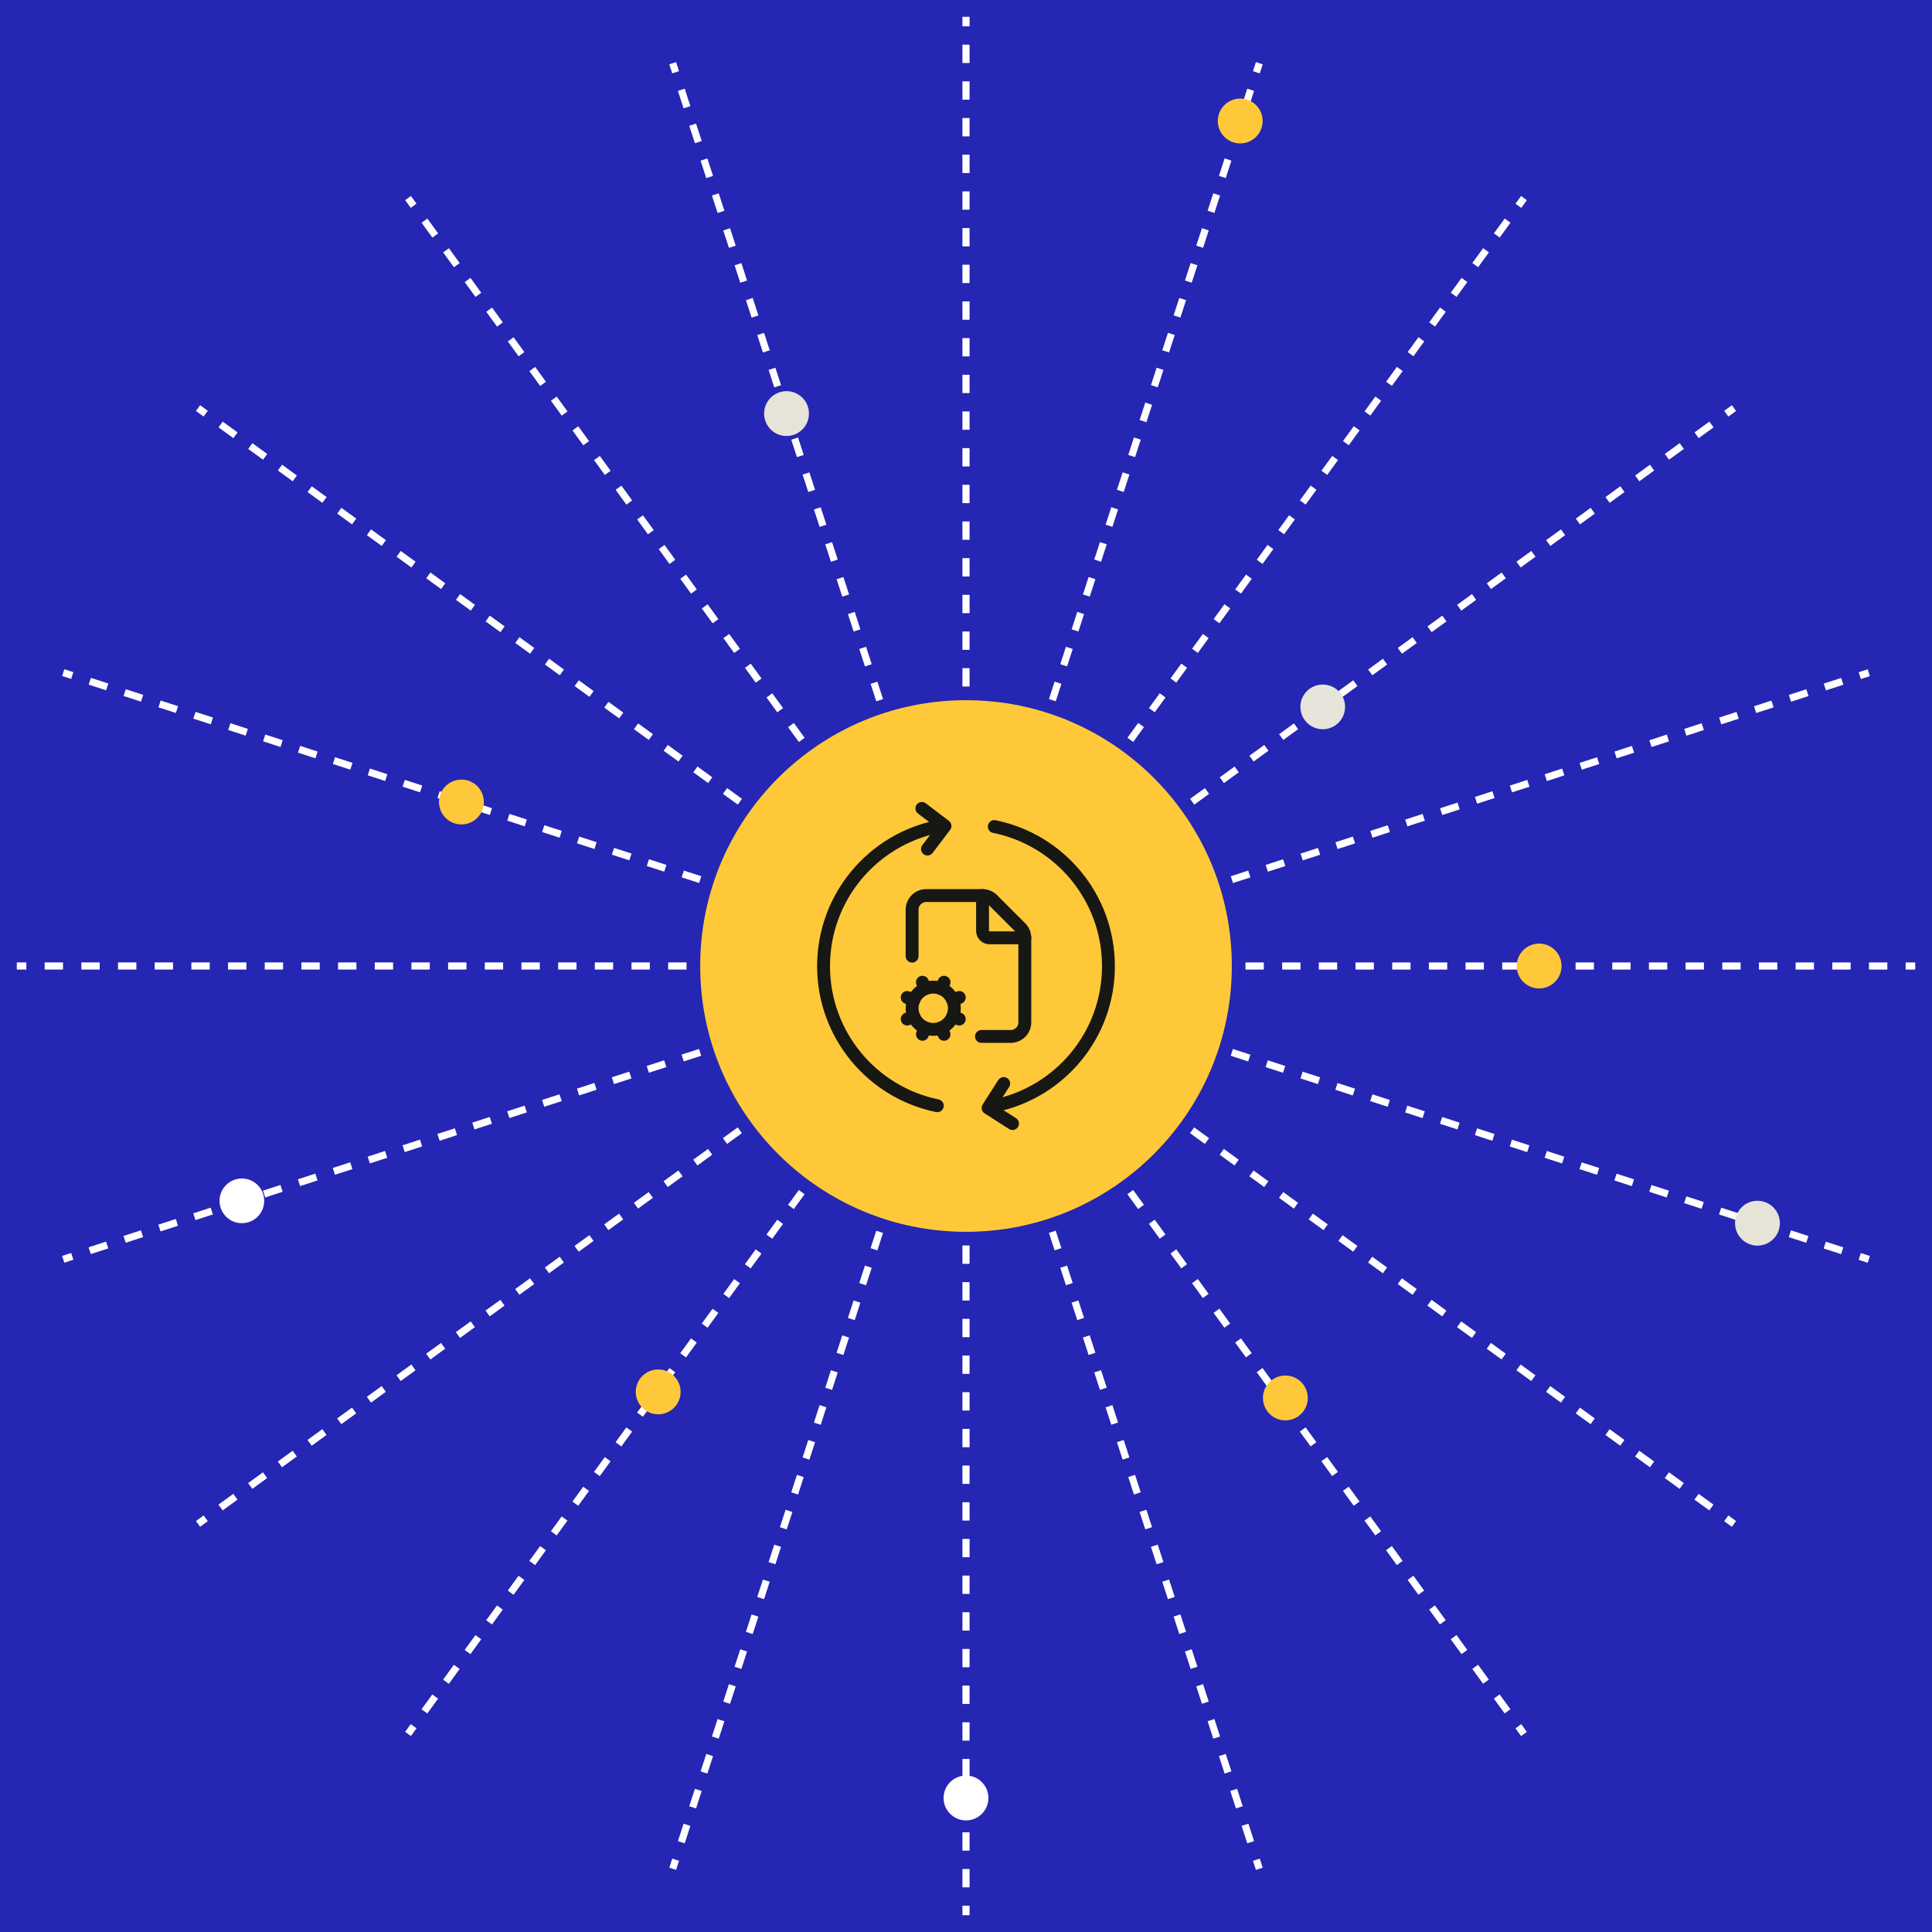 <?xml version="1.0" encoding="UTF-8"?>
<svg id="uuid-fa3dc842-ea33-421d-9592-c1a487648d80" data-name="Layer 1" xmlns="http://www.w3.org/2000/svg" width="1200" height="1200" viewBox="0 0 1200 1200">
  <rect width="1200" height="1200" fill="#2526b3"/>
  <g>
    <g>
      <g>
        <g>
          <line x1="600" y1="10.43" x2="600" y2="16.36" fill="none" stroke="#fff" stroke-miterlimit="10" stroke-width="4.43"/>
          <line x1="600" y1="27.75" x2="600" y2="67.61" fill="none" stroke="#fff" stroke-dasharray="11.39 11.39 11.39 11.39" stroke-miterlimit="10" stroke-width="4.43"/>
          <line x1="600" y1="73.31" x2="600" y2="477.7" fill="none" stroke="#fff" stroke-dasharray="11.39 11.39 11.39 11.39 11.39 11.39" stroke-miterlimit="10" stroke-width="4.43"/>
          <line x1="600" y1="483.39" x2="600" y2="489.32" fill="none" stroke="#fff" stroke-miterlimit="10" stroke-width="4.43"/>
        </g>
        <g>
          <line x1="565.81" y1="494.7" x2="563.98" y2="489.07" fill="none" stroke="#fff" stroke-miterlimit="10" stroke-width="4.43"/>
          <line x1="560.46" y1="478.24" x2="548.14" y2="440.33" fill="none" stroke="#fff" stroke-dasharray="11.39 11.39 11.39 11.39" stroke-miterlimit="10" stroke-width="4.43"/>
          <line x1="546.38" y1="434.91" x2="421.41" y2="50.32" fill="none" stroke="#fff" stroke-dasharray="11.39 11.39 11.39 11.39 11.39 11.39" stroke-miterlimit="10" stroke-width="4.43"/>
          <line x1="419.65" y1="44.89" x2="417.82" y2="39.26" fill="none" stroke="#fff" stroke-miterlimit="10" stroke-width="4.43"/>
        </g>
        <g>
          <line x1="534.94" y1="510.43" x2="531.45" y2="505.64" fill="none" stroke="#fff" stroke-miterlimit="10" stroke-width="4.43"/>
          <line x1="524.76" y1="496.43" x2="501.33" y2="464.17" fill="none" stroke="#fff" stroke-dasharray="11.39 11.39 11.39 11.39" stroke-miterlimit="10" stroke-width="4.43"/>
          <line x1="497.98" y1="459.57" x2="260.27" y2="132.4" fill="none" stroke="#fff" stroke-dasharray="11.39 11.39 11.39 11.39 11.39 11.39" stroke-miterlimit="10" stroke-width="4.43"/>
          <line x1="256.92" y1="127.8" x2="253.44" y2="123" fill="none" stroke="#fff" stroke-miterlimit="10" stroke-width="4.43"/>
        </g>
        <g>
          <line x1="510.43" y1="534.92" x2="505.63" y2="531.44" fill="none" stroke="#fff" stroke-miterlimit="10" stroke-width="4.43"/>
          <line x1="496.42" y1="524.74" x2="464.16" y2="501.31" fill="none" stroke="#fff" stroke-dasharray="11.39 11.39 11.39 11.39" stroke-miterlimit="10" stroke-width="4.43"/>
          <line x1="459.56" y1="497.97" x2="132.38" y2="260.28" fill="none" stroke="#fff" stroke-dasharray="11.39 11.39 11.39 11.39 11.39 11.39" stroke-miterlimit="10" stroke-width="4.43"/>
          <line x1="127.78" y1="256.94" x2="122.99" y2="253.46" fill="none" stroke="#fff" stroke-miterlimit="10" stroke-width="4.43"/>
        </g>
        <g>
          <line x1="494.7" y1="565.79" x2="489.07" y2="563.95" fill="none" stroke="#fff" stroke-miterlimit="10" stroke-width="4.43"/>
          <line x1="478.23" y1="560.43" x2="440.32" y2="548.11" fill="none" stroke="#fff" stroke-dasharray="11.39 11.39 11.39 11.39" stroke-miterlimit="10" stroke-width="4.43"/>
          <line x1="434.9" y1="546.35" x2="50.31" y2="421.36" fill="none" stroke="#fff" stroke-dasharray="11.39 11.39 11.39 11.39 11.39 11.39" stroke-miterlimit="10" stroke-width="4.43"/>
          <line x1="44.89" y1="419.6" x2="39.26" y2="417.77" fill="none" stroke="#fff" stroke-miterlimit="10" stroke-width="4.43"/>
        </g>
        <g>
          <line x1="10.43" y1="599.99" x2="16.36" y2="599.99" fill="none" stroke="#fff" stroke-miterlimit="10" stroke-width="4.43"/>
          <line x1="27.75" y1="599.99" x2="67.62" y2="599.99" fill="none" stroke="#fff" stroke-dasharray="11.39 11.39 11.39 11.39" stroke-miterlimit="10" stroke-width="4.43"/>
          <line x1="73.31" y1="599.99" x2="477.71" y2="599.99" fill="none" stroke="#fff" stroke-dasharray="11.39 11.39 11.39 11.39 11.39 11.39" stroke-miterlimit="10" stroke-width="4.43"/>
          <line x1="483.41" y1="599.99" x2="489.33" y2="599.99" fill="none" stroke="#fff" stroke-miterlimit="10" stroke-width="4.43"/>
        </g>
        <g>
          <line x1="39.26" y1="782.18" x2="44.89" y2="780.35" fill="none" stroke="#fff" stroke-miterlimit="10" stroke-width="4.43"/>
          <line x1="55.72" y1="776.82" x2="93.64" y2="764.51" fill="none" stroke="#fff" stroke-dasharray="11.39 11.39 11.39 11.39" stroke-miterlimit="10" stroke-width="4.43"/>
          <line x1="99.05" y1="762.75" x2="483.66" y2="637.78" fill="none" stroke="#fff" stroke-dasharray="11.39 11.39 11.39 11.39 11.39 11.39" stroke-miterlimit="10" stroke-width="4.43"/>
          <line x1="489.07" y1="636.02" x2="494.7" y2="634.19" fill="none" stroke="#fff" stroke-miterlimit="10" stroke-width="4.43"/>
        </g>
        <g>
          <line x1="122.99" y1="946.52" x2="127.78" y2="943.04" fill="none" stroke="#fff" stroke-miterlimit="10" stroke-width="4.43"/>
          <line x1="136.99" y1="936.35" x2="169.25" y2="912.91" fill="none" stroke="#fff" stroke-dasharray="11.39 11.39 11.39 11.39" stroke-miterlimit="10" stroke-width="4.43"/>
          <line x1="173.86" y1="909.56" x2="501.03" y2="671.86" fill="none" stroke="#fff" stroke-dasharray="11.39 11.39 11.39 11.39 11.39 11.39" stroke-miterlimit="10" stroke-width="4.43"/>
          <line x1="505.64" y1="668.51" x2="510.43" y2="665.03" fill="none" stroke="#fff" stroke-miterlimit="10" stroke-width="4.43"/>
        </g>
        <g>
          <line x1="253.44" y1="1076.98" x2="256.92" y2="1072.18" fill="none" stroke="#fff" stroke-miterlimit="10" stroke-width="4.43"/>
          <line x1="263.61" y1="1062.97" x2="287.06" y2="1030.72" fill="none" stroke="#fff" stroke-dasharray="11.39 11.39 11.39 11.39" stroke-miterlimit="10" stroke-width="4.43"/>
          <line x1="290.4" y1="1026.11" x2="528.11" y2="698.95" fill="none" stroke="#fff" stroke-dasharray="11.39 11.39 11.39 11.39 11.39 11.39" stroke-miterlimit="10" stroke-width="4.43"/>
          <line x1="531.45" y1="694.34" x2="534.94" y2="689.55" fill="none" stroke="#fff" stroke-miterlimit="10" stroke-width="4.43"/>
        </g>
        <g>
          <line x1="417.82" y1="1160.72" x2="419.65" y2="1155.09" fill="none" stroke="#fff" stroke-miterlimit="10" stroke-width="4.43"/>
          <line x1="423.18" y1="1144.25" x2="435.49" y2="1106.33" fill="none" stroke="#fff" stroke-dasharray="11.39 11.39 11.39 11.39" stroke-miterlimit="10" stroke-width="4.43"/>
          <line x1="437.26" y1="1100.92" x2="562.22" y2="716.32" fill="none" stroke="#fff" stroke-dasharray="11.39 11.39 11.39 11.39 11.39 11.39" stroke-miterlimit="10" stroke-width="4.43"/>
          <line x1="563.98" y1="710.91" x2="565.81" y2="705.28" fill="none" stroke="#fff" stroke-miterlimit="10" stroke-width="4.43"/>
        </g>
        <g>
          <line x1="600" y1="1189.57" x2="600" y2="1183.64" fill="none" stroke="#fff" stroke-miterlimit="10" stroke-width="4.43"/>
          <line x1="600" y1="1172.25" x2="600" y2="1132.39" fill="none" stroke="#fff" stroke-dasharray="11.39 11.39 11.39 11.39" stroke-miterlimit="10" stroke-width="4.43"/>
          <line x1="600" y1="1126.69" x2="600" y2="722.3" fill="none" stroke="#fff" stroke-dasharray="11.39 11.39 11.39 11.39 11.39 11.39" stroke-miterlimit="10" stroke-width="4.43"/>
          <line x1="600" y1="716.61" x2="600" y2="710.68" fill="none" stroke="#fff" stroke-miterlimit="10" stroke-width="4.43"/>
        </g>
      </g>
      <g>
        <g>
          <line x1="634.19" y1="705.3" x2="636.02" y2="710.93" fill="none" stroke="#fff" stroke-miterlimit="10" stroke-width="4.43"/>
          <line x1="639.54" y1="721.76" x2="651.86" y2="759.67" fill="none" stroke="#fff" stroke-dasharray="11.39 11.39 11.39 11.39" stroke-miterlimit="10" stroke-width="4.43"/>
          <line x1="653.62" y1="765.09" x2="778.59" y2="1149.68" fill="none" stroke="#fff" stroke-dasharray="11.39 11.39 11.39 11.39 11.39 11.39" stroke-miterlimit="10" stroke-width="4.43"/>
          <line x1="780.35" y1="1155.11" x2="782.18" y2="1160.74" fill="none" stroke="#fff" stroke-miterlimit="10" stroke-width="4.43"/>
        </g>
        <g>
          <line x1="665.06" y1="689.57" x2="668.55" y2="694.36" fill="none" stroke="#fff" stroke-miterlimit="10" stroke-width="4.43"/>
          <line x1="675.24" y1="703.57" x2="698.67" y2="735.83" fill="none" stroke="#fff" stroke-dasharray="11.39 11.39 11.39 11.39" stroke-miterlimit="10" stroke-width="4.43"/>
          <line x1="702.02" y1="740.43" x2="939.73" y2="1067.6" fill="none" stroke="#fff" stroke-dasharray="11.39 11.39 11.39 11.39 11.39 11.39" stroke-miterlimit="10" stroke-width="4.43"/>
          <line x1="943.08" y1="1072.2" x2="946.56" y2="1077" fill="none" stroke="#fff" stroke-miterlimit="10" stroke-width="4.43"/>
        </g>
        <g>
          <line x1="689.57" y1="665.08" x2="694.37" y2="668.56" fill="none" stroke="#fff" stroke-miterlimit="10" stroke-width="4.43"/>
          <line x1="703.58" y1="675.26" x2="735.84" y2="698.69" fill="none" stroke="#fff" stroke-dasharray="11.39 11.39 11.39 11.39" stroke-miterlimit="10" stroke-width="4.43"/>
          <line x1="740.44" y1="702.03" x2="1067.62" y2="939.72" fill="none" stroke="#fff" stroke-dasharray="11.39 11.39 11.39 11.39 11.39 11.39" stroke-miterlimit="10" stroke-width="4.43"/>
          <line x1="1072.22" y1="943.06" x2="1077.01" y2="946.54" fill="none" stroke="#fff" stroke-miterlimit="10" stroke-width="4.43"/>
        </g>
        <g>
          <line x1="705.3" y1="634.21" x2="710.93" y2="636.05" fill="none" stroke="#fff" stroke-miterlimit="10" stroke-width="4.43"/>
          <line x1="721.77" y1="639.57" x2="759.68" y2="651.89" fill="none" stroke="#fff" stroke-dasharray="11.39 11.39 11.39 11.39" stroke-miterlimit="10" stroke-width="4.43"/>
          <line x1="765.1" y1="653.65" x2="1149.69" y2="778.64" fill="none" stroke="#fff" stroke-dasharray="11.39 11.39 11.39 11.39 11.39 11.39" stroke-miterlimit="10" stroke-width="4.43"/>
          <line x1="1155.11" y1="780.4" x2="1160.74" y2="782.23" fill="none" stroke="#fff" stroke-miterlimit="10" stroke-width="4.43"/>
        </g>
        <g>
          <line x1="1189.57" y1="600.01" x2="1183.64" y2="600.01" fill="none" stroke="#fff" stroke-miterlimit="10" stroke-width="4.43"/>
          <line x1="1172.25" y1="600.01" x2="1132.38" y2="600.01" fill="none" stroke="#fff" stroke-dasharray="11.39 11.39 11.39 11.39" stroke-miterlimit="10" stroke-width="4.43"/>
          <line x1="1126.69" y1="600.01" x2="722.29" y2="600.01" fill="none" stroke="#fff" stroke-dasharray="11.39 11.39 11.39 11.39 11.39 11.39" stroke-miterlimit="10" stroke-width="4.43"/>
          <line x1="716.59" y1="600.01" x2="710.67" y2="600.01" fill="none" stroke="#fff" stroke-miterlimit="10" stroke-width="4.43"/>
        </g>
        <g>
          <line x1="1160.74" y1="417.82" x2="1155.11" y2="419.65" fill="none" stroke="#fff" stroke-miterlimit="10" stroke-width="4.43"/>
          <line x1="1144.28" y1="423.18" x2="1106.36" y2="435.49" fill="none" stroke="#fff" stroke-dasharray="11.39 11.39 11.39 11.39" stroke-miterlimit="10" stroke-width="4.43"/>
          <line x1="1100.95" y1="437.25" x2="716.34" y2="562.22" fill="none" stroke="#fff" stroke-dasharray="11.39 11.39 11.39 11.39 11.39 11.39" stroke-miterlimit="10" stroke-width="4.43"/>
          <line x1="710.93" y1="563.98" x2="705.3" y2="565.81" fill="none" stroke="#fff" stroke-miterlimit="10" stroke-width="4.43"/>
        </g>
        <g>
          <line x1="1077.01" y1="253.48" x2="1072.22" y2="256.96" fill="none" stroke="#fff" stroke-miterlimit="10" stroke-width="4.43"/>
          <line x1="1063.01" y1="263.65" x2="1030.75" y2="287.09" fill="none" stroke="#fff" stroke-dasharray="11.39 11.39 11.39 11.39" stroke-miterlimit="10" stroke-width="4.43"/>
          <line x1="1026.14" y1="290.44" x2="698.97" y2="528.14" fill="none" stroke="#fff" stroke-dasharray="11.39 11.39 11.39 11.39 11.39 11.39" stroke-miterlimit="10" stroke-width="4.43"/>
          <line x1="694.36" y1="531.49" x2="689.57" y2="534.97" fill="none" stroke="#fff" stroke-miterlimit="10" stroke-width="4.43"/>
        </g>
        <g>
          <line x1="946.56" y1="123.02" x2="943.08" y2="127.82" fill="none" stroke="#fff" stroke-miterlimit="10" stroke-width="4.43"/>
          <line x1="936.39" y1="137.03" x2="912.94" y2="169.28" fill="none" stroke="#fff" stroke-dasharray="11.39 11.39 11.39 11.39" stroke-miterlimit="10" stroke-width="4.43"/>
          <line x1="909.6" y1="173.89" x2="671.89" y2="501.05" fill="none" stroke="#fff" stroke-dasharray="11.39 11.39 11.39 11.39 11.39 11.39" stroke-miterlimit="10" stroke-width="4.43"/>
          <line x1="668.55" y1="505.66" x2="665.06" y2="510.45" fill="none" stroke="#fff" stroke-miterlimit="10" stroke-width="4.43"/>
        </g>
        <g>
          <line x1="782.18" y1="39.28" x2="780.35" y2="44.91" fill="none" stroke="#fff" stroke-miterlimit="10" stroke-width="4.43"/>
          <line x1="776.82" y1="55.75" x2="764.51" y2="93.67" fill="none" stroke="#fff" stroke-dasharray="11.39 11.39 11.39 11.39" stroke-miterlimit="10" stroke-width="4.43"/>
          <line x1="762.74" y1="99.08" x2="637.78" y2="483.68" fill="none" stroke="#fff" stroke-dasharray="11.39 11.39 11.39 11.39 11.39 11.39" stroke-miterlimit="10" stroke-width="4.43"/>
          <line x1="636.02" y1="489.09" x2="634.19" y2="494.72" fill="none" stroke="#fff" stroke-miterlimit="10" stroke-width="4.43"/>
        </g>
      </g>
    </g>
    <circle cx="488.53" cy="256.88" r="13.93" fill="#e6e3d9"/>
    <circle cx="600" cy="600" r="165.1" fill="#ffc839"/>
    <circle cx="770.32" cy="75.15" r="13.93" fill="#ffc839"/>
    <circle cx="286.61" cy="498.15" r="13.93" fill="#ffc83a"/>
    <circle cx="955.98" cy="600.01" r="13.93" fill="#ffc83a"/>
    <circle cx="150.23" cy="745.87" r="13.88" fill="#fff"/>
    <circle cx="821.58" cy="439.06" r="13.88" fill="#e7e4db"/>
    <circle cx="408.81" cy="864.53" r="13.93" fill="#ffc83a"/>
    <circle cx="600" cy="1116.76" r="13.93" fill="#fff"/>
    <circle cx="1091.59" cy="759.75" r="13.93" fill="#e6e3d9"/>
    <circle cx="798.36" cy="868.29" r="13.93" fill="#ffc83a"/>
    <g>
      <g>
        <polyline points="628.88 697.87 613.71 688.16 623.42 672.99" fill="none" stroke="#171713" stroke-linecap="round" stroke-linejoin="round" stroke-width="8"/>
        <g>
          <g>
            <path d="M582.17,686.79c-40.31-8.25-70.64-43.92-70.64-86.67s30.33-78.42,70.64-86.67" fill="none" stroke="#171713" stroke-linecap="round" stroke-linejoin="round" stroke-width="8"/>
            <path d="M617.57,513.39c40.44,8.15,70.9,43.88,70.9,86.73s-30.33,78.42-70.64,86.67" fill="none" stroke="#171713" stroke-linecap="round" stroke-linejoin="round" stroke-width="8"/>
          </g>
          <polyline points="572.6 502.13 586.95 513.02 576.06 527.37" fill="none" stroke="#171713" stroke-linecap="round" stroke-linejoin="round" stroke-width="8"/>
        </g>
      </g>
      <g>
        <path d="M609.62,643.75h18.16c4.83,0,8.75-3.92,8.75-8.75v-52.5c0-2.32-.92-4.55-2.56-6.19l-17.5-17.5c-1.64-1.64-3.87-2.56-6.19-2.56h-35c-4.83,0-8.75,3.92-8.75,8.75v28.88" fill="none" stroke="#171713" stroke-linecap="round" stroke-linejoin="round" stroke-width="8"/>
        <path d="M610.27,556.25v21.88c0,2.42,1.96,4.38,4.38,4.38h21.88" fill="none" stroke="#171713" stroke-linecap="round" stroke-linejoin="round" stroke-width="8"/>
        <path d="M563.48,632.95l4.04-1.67" fill="none" stroke="#171713" stroke-linecap="round" stroke-linejoin="round" stroke-width="8"/>
        <path d="M567.52,621.23l-4.04-1.68" fill="none" stroke="#171713" stroke-linecap="round" stroke-linejoin="round" stroke-width="8"/>
        <path d="M574.62,614.12l-1.68-4.04" fill="none" stroke="#171713" stroke-linecap="round" stroke-linejoin="round" stroke-width="8"/>
        <path d="M574.62,638.38l-1.68,4.04" fill="none" stroke="#171713" stroke-linecap="round" stroke-linejoin="round" stroke-width="8"/>
        <path d="M584.67,614.12l1.68-4.04" fill="none" stroke="#171713" stroke-linecap="round" stroke-linejoin="round" stroke-width="8"/>
        <path d="M586.34,642.42l-1.67-4.04" fill="none" stroke="#171713" stroke-linecap="round" stroke-linejoin="round" stroke-width="8"/>
        <path d="M591.78,621.23l4.03-1.68" fill="none" stroke="#171713" stroke-linecap="round" stroke-linejoin="round" stroke-width="8"/>
        <path d="M591.78,631.27l4.03,1.68" fill="none" stroke="#171713" stroke-linecap="round" stroke-linejoin="round" stroke-width="8"/>
        <circle cx="579.65" cy="626.25" r="13.13" fill="none" stroke="#171713" stroke-linecap="round" stroke-linejoin="round" stroke-width="8"/>
      </g>
    </g>
  </g>
</svg>